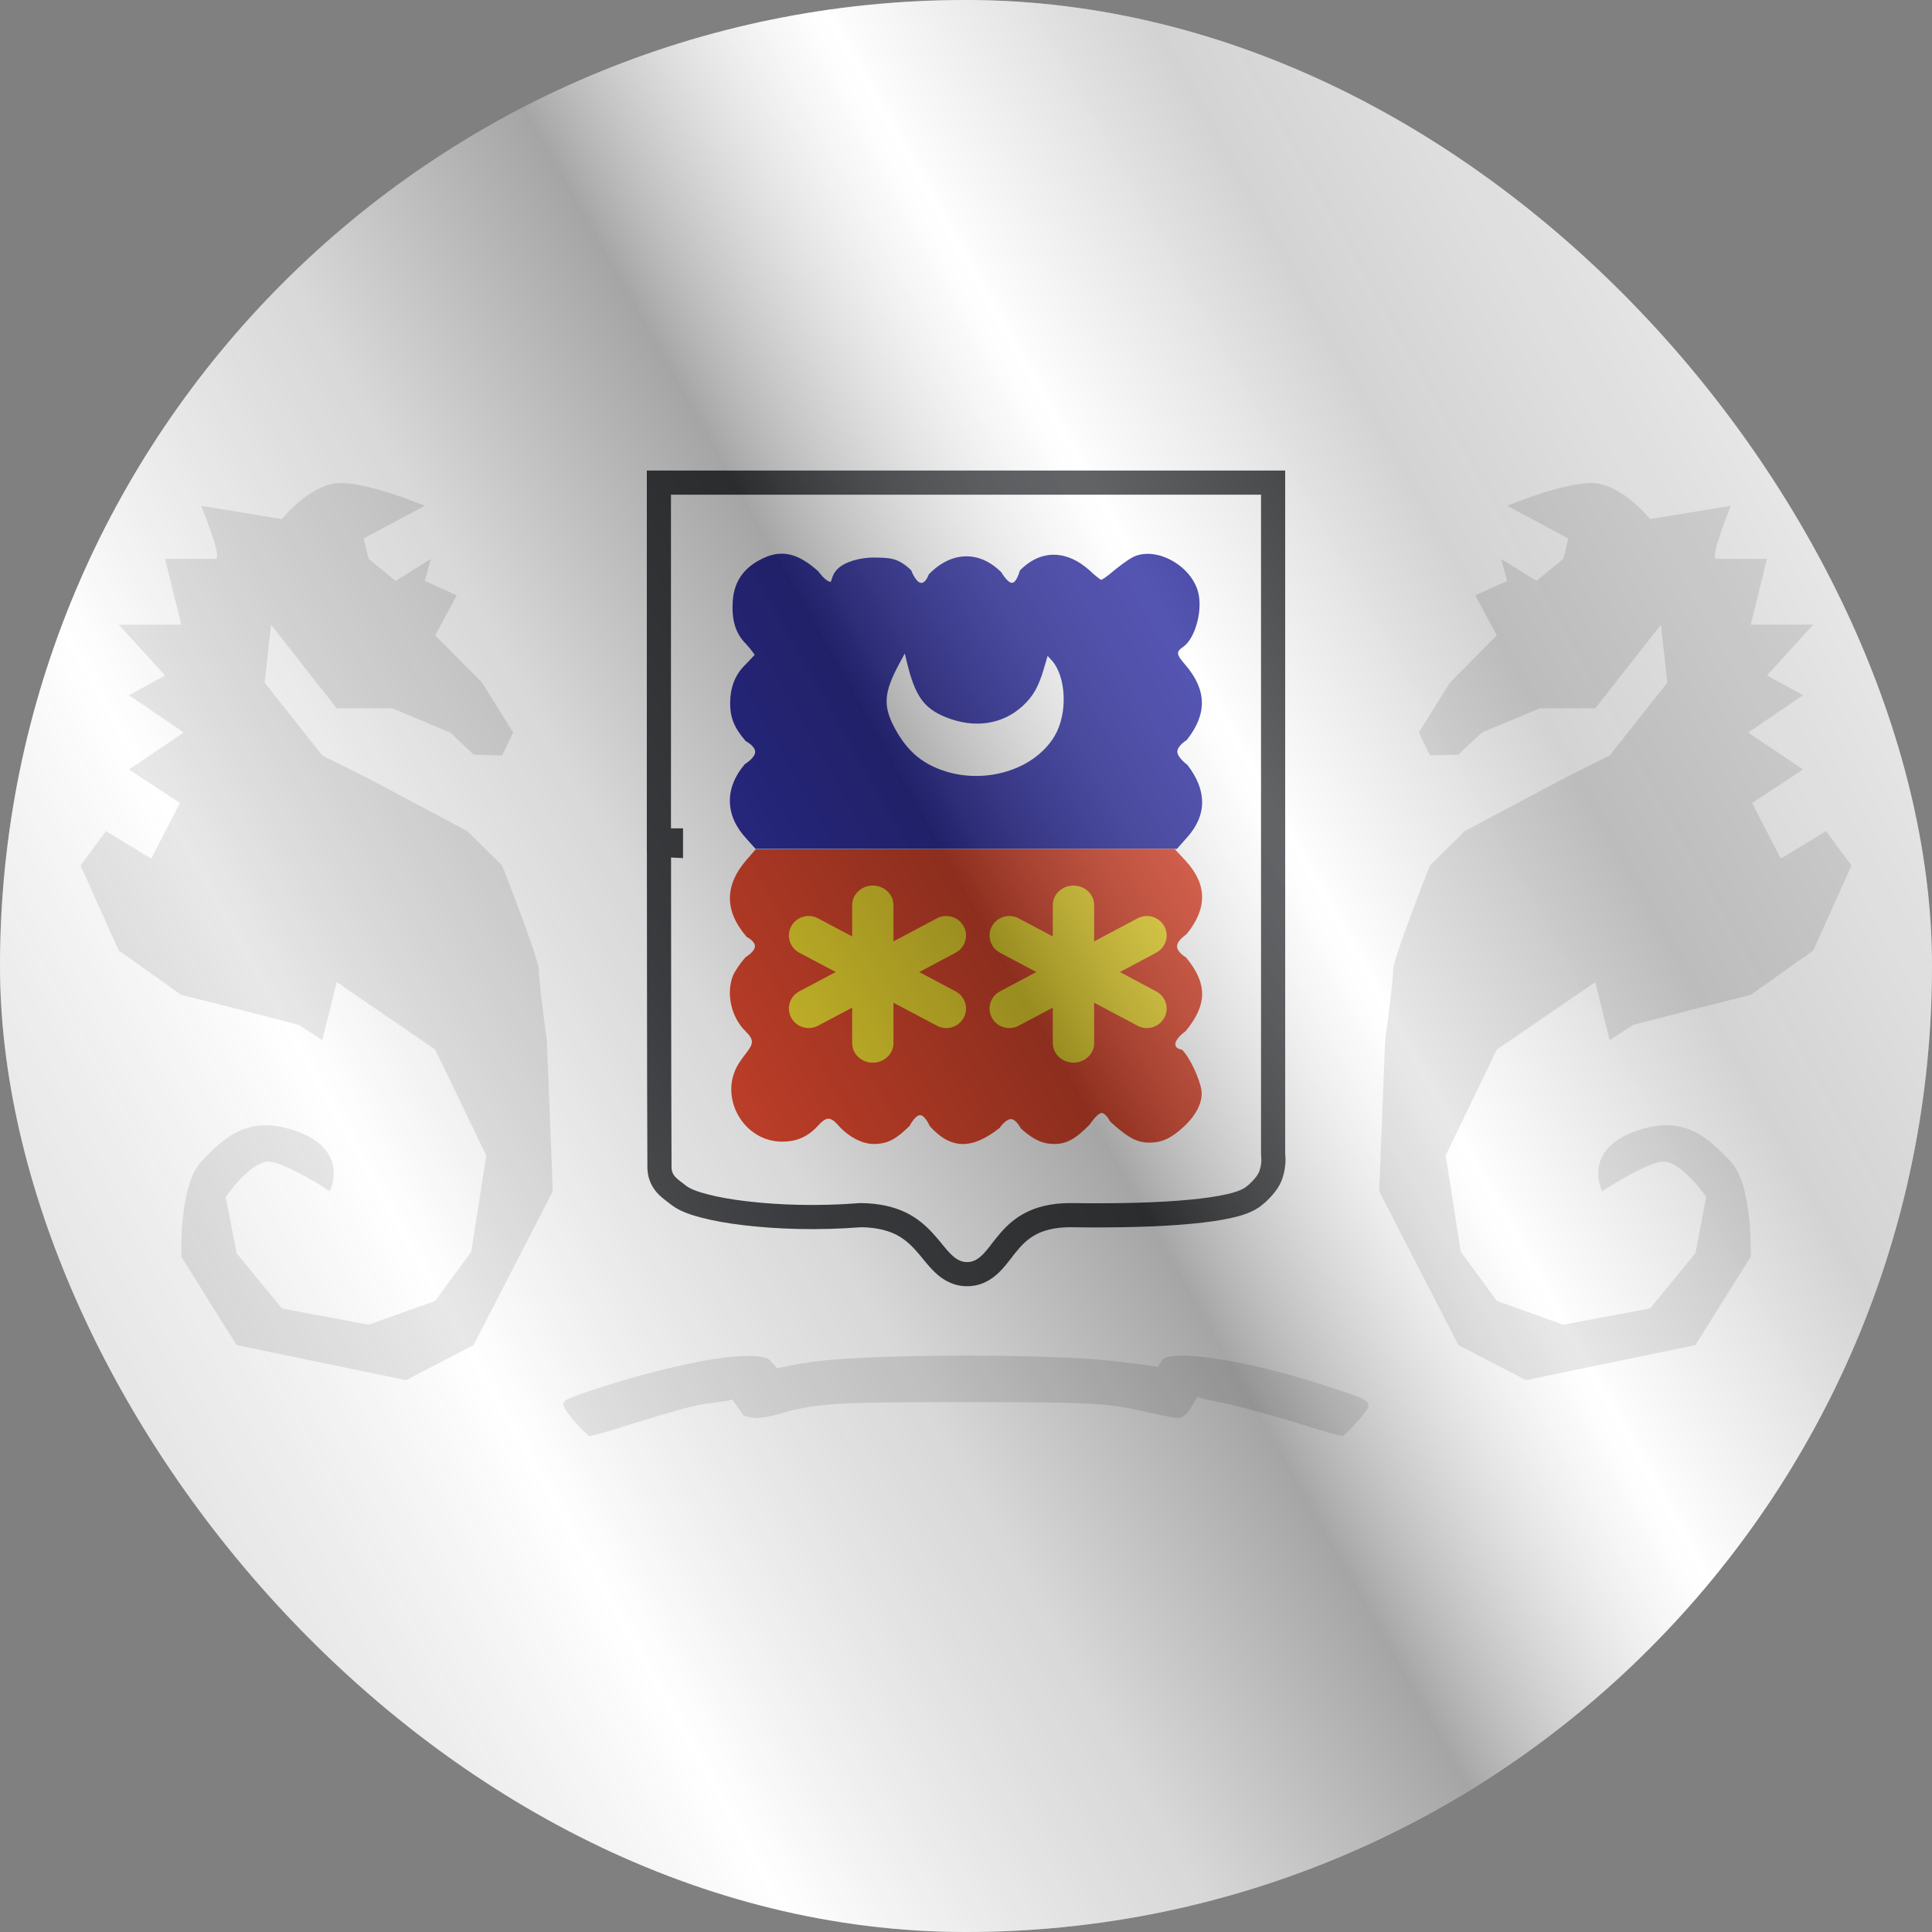 <svg width="24" height="24" viewBox="0 0 24 24" fill="none" xmlns="http://www.w3.org/2000/svg">
<rect x="0" y="0" width="24" height="24" fill="#808080" stroke="none"/>
<g clip-path="url(#clip0_232_24134)">
<g clip-path="url(#clip1_232_24134)">
<rect x="-4" width="32" height="24" fill="white"/>
<path d="M8.493 16.955C8.017 17.055 7.332 17.262 7.058 17.377C6.969 17.418 6.978 17.463 7.115 17.634C7.211 17.745 7.308 17.84 7.324 17.84C7.348 17.84 7.614 17.765 7.913 17.669C8.211 17.579 8.592 17.459 8.767 17.438C8.901 17.422 9.023 17.406 9.099 17.386C9.13 17.433 9.111 17.407 9.166 17.479C9.246 17.584 9.197 17.581 9.335 17.61C9.48 17.64 9.839 17.518 9.839 17.518C10.259 17.428 10.492 17.418 12 17.418C13.507 17.418 13.741 17.428 14.16 17.523C14.16 17.523 14.498 17.595 14.541 17.604C14.584 17.612 14.607 17.619 14.652 17.612C14.694 17.606 14.737 17.566 14.756 17.542C14.756 17.542 14.849 17.403 14.873 17.355C14.953 17.379 15.1 17.41 15.241 17.438C15.41 17.473 15.789 17.579 16.087 17.669C16.385 17.765 16.651 17.84 16.676 17.84C16.692 17.84 16.788 17.745 16.885 17.634C17.079 17.398 17.095 17.418 16.393 17.191C15.458 16.889 14.523 16.753 14.434 16.899C14.418 16.927 14.405 16.943 14.383 16.979C14.289 16.966 14.043 16.93 13.798 16.904C13.04 16.819 10.96 16.819 10.202 16.904C9.956 16.93 9.79 16.972 9.651 16.996C9.572 16.898 9.589 16.936 9.573 16.909C9.508 16.808 9.082 16.824 8.493 16.955H8.493Z" fill="#DFDFDF"/>
<path d="M9.103 7.46C9.086 7.7 9.136 7.87 9.267 7.999C9.325 8.061 9.375 8.134 9.375 8.134C9.375 8.134 9.309 8.207 9.253 8.263C9.122 8.392 9.07 8.559 9.07 8.735C9.07 8.917 9.122 9.043 9.264 9.207C9.264 9.207 9.384 9.268 9.381 9.342C9.378 9.417 9.253 9.492 9.253 9.492C8.997 9.791 9.006 10.134 9.273 10.419L9.386 10.545H12.005H14.62L14.748 10.401C14.995 10.123 14.995 9.82 14.75 9.501C14.75 9.501 14.627 9.413 14.625 9.339C14.623 9.266 14.742 9.193 14.742 9.193C14.998 8.87 14.992 8.574 14.728 8.263C14.609 8.125 14.606 8.099 14.7 8.034C14.853 7.926 14.948 7.559 14.878 7.336C14.775 7.002 14.333 6.779 14.064 6.926C14.014 6.952 13.914 7.026 13.839 7.087C13.764 7.152 13.694 7.202 13.68 7.202C13.669 7.202 13.602 7.149 13.533 7.084C13.263 6.841 12.939 6.812 12.669 7.087C12.669 7.087 12.631 7.235 12.574 7.24C12.518 7.245 12.438 7.108 12.438 7.108C12.163 6.835 11.818 6.847 11.538 7.134C11.538 7.134 11.498 7.254 11.435 7.24C11.371 7.225 11.319 7.084 11.319 7.084C11.155 6.926 11.051 6.929 10.862 6.926C10.753 6.924 10.556 6.951 10.437 7.04C10.318 7.129 10.339 7.235 10.312 7.228C10.243 7.21 10.167 7.099 10.167 7.099C9.901 6.858 9.687 6.817 9.428 6.961C9.225 7.073 9.12 7.237 9.103 7.46Z" fill="#171796"/>
<path d="M9.276 11.639C9.276 11.639 9.382 11.691 9.378 11.757C9.375 11.824 9.262 11.89 9.262 11.89C9.198 11.962 9.128 12.066 9.106 12.118C9.017 12.34 9.084 12.638 9.259 12.808C9.365 12.915 9.367 12.958 9.267 13.085C9.223 13.14 9.17 13.218 9.15 13.258C8.942 13.668 9.253 14.182 9.715 14.182C9.898 14.182 10.037 14.121 10.162 13.983C10.262 13.873 10.315 13.87 10.404 13.969C10.535 14.119 10.707 14.211 10.852 14.211C11.021 14.211 11.127 14.156 11.3 13.986C11.3 13.986 11.368 13.852 11.43 13.853C11.492 13.854 11.55 13.989 11.55 13.989C11.808 14.277 12.07 14.286 12.417 14.012C12.417 14.012 12.493 13.901 12.559 13.902C12.624 13.903 12.681 14.018 12.681 14.018C12.834 14.156 12.948 14.211 13.098 14.211C13.248 14.211 13.36 14.15 13.535 13.971C13.535 13.971 13.625 13.836 13.679 13.827C13.733 13.818 13.79 13.931 13.79 13.931C14.005 14.13 14.121 14.194 14.277 14.194C14.438 14.194 14.552 14.139 14.713 13.989C14.864 13.847 14.944 13.683 14.925 13.547C14.905 13.4 14.777 13.131 14.683 13.039C14.683 13.039 14.588 13.031 14.602 12.958C14.616 12.886 14.727 12.811 14.727 12.811C15 12.479 15.002 12.222 14.733 11.893C14.733 11.893 14.62 11.828 14.622 11.754C14.623 11.681 14.738 11.607 14.738 11.607C15 11.287 14.997 10.989 14.733 10.698L14.591 10.545L11.989 10.548L9.387 10.551L9.27 10.686C8.998 11.001 9 11.321 9.276 11.639Z" fill="#D42E12"/>
<path fill-rule="evenodd" clip-rule="evenodd" d="M13.335 11.001C13.461 11.001 13.566 11.086 13.588 11.2L13.592 11.243V11.694L14.131 11.408C14.251 11.344 14.399 11.389 14.463 11.507C14.521 11.611 14.491 11.739 14.4 11.811L14.363 11.835L13.911 12.075L14.363 12.315L14.4 12.339C14.491 12.411 14.521 12.539 14.463 12.643C14.399 12.761 14.251 12.806 14.131 12.742L13.592 12.456V12.958C13.592 13.092 13.477 13.2 13.335 13.2C13.209 13.2 13.104 13.115 13.083 13.002L13.078 12.958V12.517L12.654 12.742C12.535 12.806 12.386 12.761 12.322 12.643C12.265 12.539 12.294 12.411 12.385 12.339L12.422 12.315L12.874 12.075L12.422 11.835L12.385 11.811C12.294 11.739 12.265 11.611 12.322 11.507C12.386 11.389 12.535 11.344 12.654 11.408L13.078 11.633V11.243C13.078 11.109 13.193 11.001 13.335 11.001Z" fill="#E9D315"/>
<path fill-rule="evenodd" clip-rule="evenodd" d="M10.842 11.001C10.968 11.001 11.073 11.086 11.095 11.2L11.099 11.243V11.694L11.639 11.408C11.758 11.344 11.907 11.389 11.971 11.507C12.028 11.611 11.999 11.739 11.908 11.811L11.871 11.835L11.419 12.075L11.871 12.315L11.908 12.339C11.999 12.411 12.028 12.539 11.971 12.643C11.907 12.761 11.758 12.806 11.639 12.742L11.099 12.456V12.958C11.099 13.092 10.984 13.201 10.842 13.201C10.716 13.201 10.612 13.115 10.59 13.002L10.586 12.958V12.517L10.162 12.742C10.042 12.806 9.893 12.761 9.829 12.643C9.772 12.539 9.801 12.411 9.892 12.339L9.929 12.315L10.382 12.075L9.929 11.835L9.892 11.811C9.801 11.739 9.772 11.611 9.829 11.507C9.893 11.389 10.042 11.344 10.162 11.408L10.586 11.633V11.243C10.586 11.109 10.701 11.001 10.842 11.001Z" fill="#E9D315"/>
<path d="M8.185 10.44H8.335V10.44C8.335 10.44 8.335 10.463 8.335 10.506C8.251 10.504 8.187 10.441 8.185 10.44L8.185 10.44L8.185 10.44L8.185 10.44L8.185 10.442L8.185 10.449L8.185 10.475L8.186 10.575L8.186 10.942L8.187 12.114C8.188 13.006 8.189 14.011 8.192 14.47C8.187 14.572 8.216 14.652 8.276 14.719C8.302 14.748 8.331 14.771 8.355 14.79C8.368 14.8 8.378 14.807 8.388 14.815C8.402 14.825 8.415 14.835 8.431 14.848C8.504 14.906 8.625 14.949 8.755 14.982C8.892 15.018 9.065 15.049 9.263 15.072C9.657 15.119 10.159 15.137 10.691 15.095C10.909 15.097 11.067 15.14 11.187 15.197C11.307 15.256 11.396 15.334 11.472 15.416C11.511 15.458 11.546 15.5 11.581 15.543L11.583 15.546C11.617 15.587 11.652 15.63 11.689 15.668C11.764 15.747 11.866 15.828 12.014 15.828C12.162 15.828 12.264 15.746 12.337 15.666C12.373 15.627 12.408 15.582 12.441 15.54L12.442 15.537C12.475 15.495 12.507 15.454 12.543 15.413C12.615 15.33 12.698 15.254 12.812 15.196C12.924 15.139 13.075 15.097 13.286 15.095C13.887 15.104 14.4 15.09 14.786 15.053C14.979 15.035 15.144 15.011 15.274 14.981C15.394 14.954 15.51 14.915 15.584 14.852L15.589 14.848C15.594 14.845 15.6 14.839 15.607 14.833C15.621 14.82 15.641 14.802 15.662 14.78C15.701 14.741 15.76 14.673 15.788 14.592C15.812 14.521 15.819 14.456 15.819 14.408C15.819 14.385 15.818 14.365 15.816 14.35C15.816 14.346 15.815 14.343 15.815 14.339V10.44V6.145V5.995H15.665H12H8.335H8.185V6.145V10.44Z" stroke="#292B2E" stroke-width="0.3"/>
<path d="M11.17 8.246C10.974 8.613 10.965 8.777 11.129 9.071C11.256 9.296 11.406 9.44 11.611 9.531C12.146 9.773 12.831 9.595 13.1 9.144C13.266 8.867 13.247 8.404 13.064 8.202L13.014 8.148L12.967 8.307C12.9 8.535 12.834 8.65 12.701 8.773C12.451 9 12.107 9.052 11.753 8.911C11.478 8.801 11.367 8.648 11.265 8.223L11.24 8.117L11.17 8.246L11.17 8.246Z" fill="white"/>
<path fill-rule="evenodd" clip-rule="evenodd" d="M19.903 14.798C19.903 14.798 19.653 14.307 20.284 14.065C20.915 13.822 21.223 14.139 21.501 14.432C21.778 14.726 21.748 15.612 21.748 15.612L21.061 16.709L18.956 17.145L18.117 16.709L17.133 14.798L17.207 12.922C17.207 12.922 17.306 12.203 17.306 12.054C17.306 11.905 17.763 10.752 17.763 10.752L18.196 10.324L19.42 9.673L19.996 9.385L20.712 8.48L20.633 7.76L19.817 8.799H19.126L18.407 9.1L18.117 9.374L17.763 9.385L17.625 9.1L18.011 8.48L18.594 7.893L18.326 7.396L18.723 7.216L18.646 6.942L19.087 7.216L19.42 6.942L19.483 6.69L18.723 6.283C18.723 6.283 19.467 5.971 19.817 6.003C20.167 6.036 20.498 6.448 20.498 6.448L21.501 6.283C21.501 6.283 21.232 6.942 21.319 6.942C21.406 6.942 21.95 6.942 21.95 6.942L21.748 7.76H22.524L21.95 8.391L22.398 8.636L21.716 9.1L22.398 9.559L21.764 9.975L22.122 10.666L22.684 10.324L23 10.752L22.524 11.808L21.748 12.359L21.008 12.545L20.284 12.733L19.996 12.922L19.817 12.2L18.594 13.038L17.959 14.354L18.146 15.549L18.594 16.16L19.42 16.456L20.498 16.254L21.061 15.568L21.196 14.868C21.196 14.868 20.869 14.393 20.633 14.432C20.396 14.472 19.903 14.798 19.903 14.798Z" fill="#DFDFDF"/>
<path fill-rule="evenodd" clip-rule="evenodd" d="M4.097 14.798C4.097 14.798 4.347 14.307 3.716 14.065C3.085 13.822 2.777 14.139 2.499 14.432C2.222 14.726 2.252 15.612 2.252 15.612L2.939 16.709L5.044 17.145L5.883 16.709L6.867 14.798L6.793 12.922C6.793 12.922 6.694 12.203 6.694 12.054C6.694 11.905 6.237 10.752 6.237 10.752L5.804 10.324L4.58 9.673L4.004 9.385L3.288 8.48L3.367 7.76L4.183 8.799H4.874L5.593 9.1L5.883 9.374L6.237 9.385L6.375 9.1L5.989 8.48L5.406 7.893L5.674 7.396L5.277 7.216L5.353 6.942L4.913 7.216L4.58 6.942L4.517 6.69L5.277 6.283C5.277 6.283 4.533 5.971 4.183 6.003C3.833 6.036 3.502 6.448 3.502 6.448L2.499 6.283C2.499 6.283 2.768 6.942 2.681 6.942C2.594 6.942 2.05 6.942 2.05 6.942L2.252 7.76H1.476L2.05 8.391L1.602 8.636L2.283 9.1L1.602 9.559L2.236 9.975L1.878 10.666L1.316 10.324L1 10.752L1.476 11.808L2.252 12.359L2.992 12.545L3.716 12.733L4.004 12.922L4.183 12.2L5.406 13.038L6.041 14.354L5.854 15.549L5.406 16.16L4.58 16.456L3.502 16.254L2.939 15.568L2.804 14.868C2.804 14.868 3.131 14.393 3.367 14.432C3.604 14.472 4.097 14.798 4.097 14.798Z" fill="#DFDFDF"/>
</g>
<g style="mix-blend-mode:hard-light" opacity="0.12">
<rect width="24" height="24" rx="12" fill="white"/>
</g>
<rect width="24" height="24" fill="url(#paint0_linear_232_24134)" fill-opacity="0.64" style="mix-blend-mode:overlay"/>
</g>
<defs>
<linearGradient id="paint0_linear_232_24134" x1="24" y1="1.19273e-06" x2="-4.487" y2="16.024" gradientUnits="userSpaceOnUse">
<stop stop-color="white" stop-opacity="0.3"/>
<stop offset="0.263" stop-opacity="0.27"/>
<stop offset="0.37" stop-color="white" stop-opacity="0.26"/>
<stop offset="0.487" stop-opacity="0.55"/>
<stop offset="0.594" stop-opacity="0.24"/>
<stop offset="0.736" stop-color="white" stop-opacity="0.3"/>
<stop offset="0.901" stop-color="#272727" stop-opacity="0.22"/>
<stop offset="1" stop-opacity="0.2"/>
</linearGradient>
<clipPath id="clip0_232_24134">
<rect width="24" height="24" rx="12" fill="white"/>
</clipPath>
<clipPath id="clip1_232_24134">
<rect width="24" height="24" fill="white"/>
</clipPath>
</defs>
</svg>
